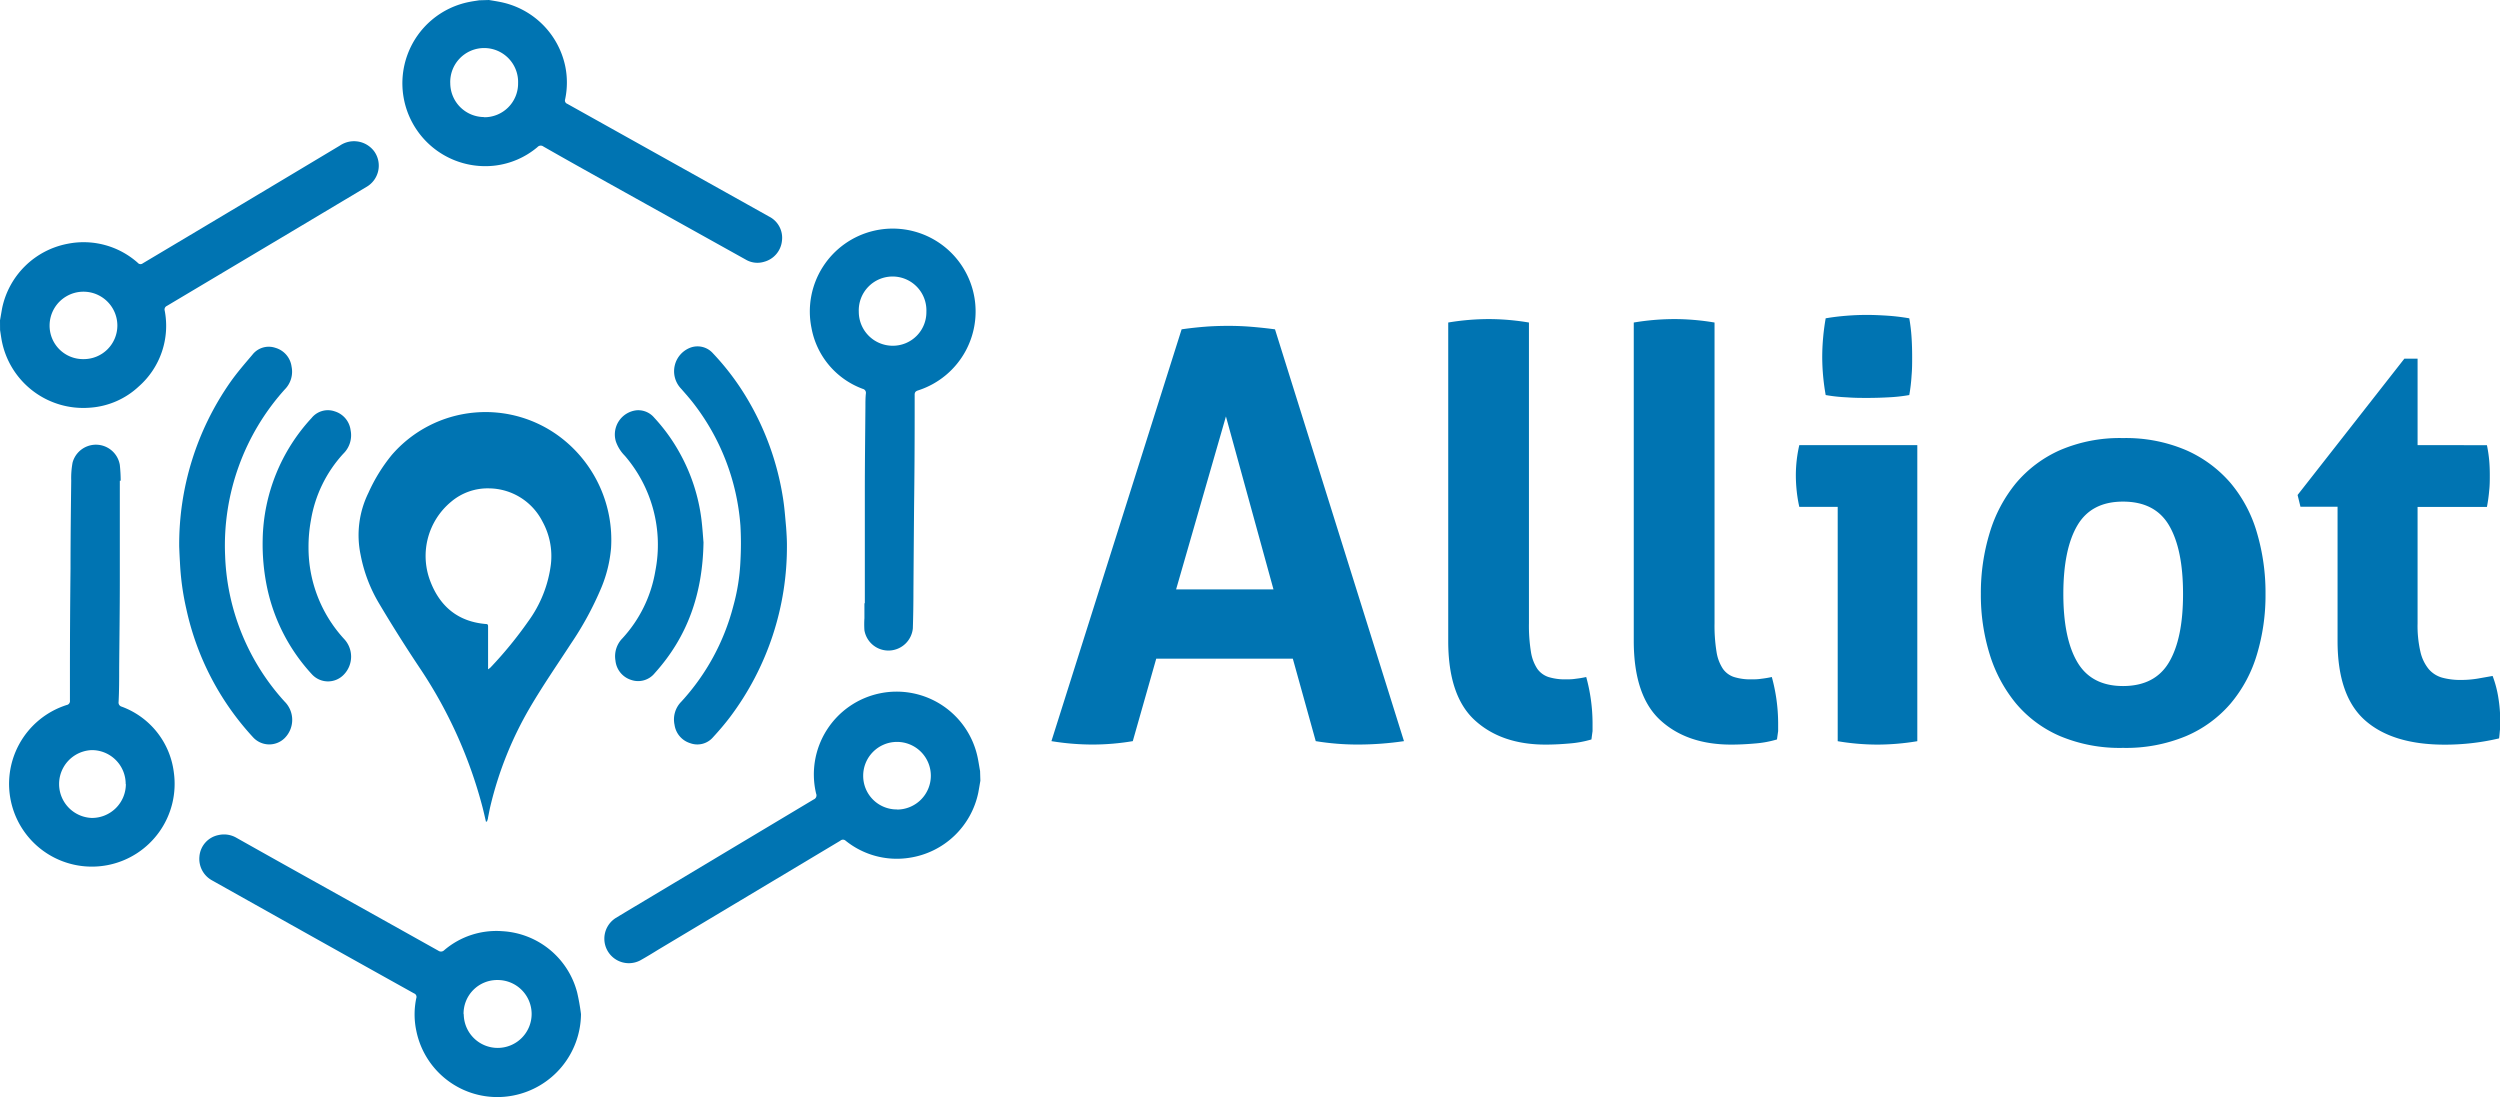 <svg id="Capa_1" data-name="Capa 1" xmlns="http://www.w3.org/2000/svg" viewBox="0 0 426.47 187.15"><defs><style>.cls-1,.cls-2{fill:#0074b2;}.cls-1{fill-rule:evenodd;}</style></defs><path class="cls-1" d="M168.16,326.82c.67.11,1.35.22,2,.35a14.12,14.12,0,0,1,11,10.84,13.85,13.85,0,0,1,0,5.77.6.6,0,0,0,.37.75l19.84,11.08q7.31,4.08,14.6,8.16a4.05,4.05,0,0,1,2.18,4.15,4.13,4.13,0,0,1-3.05,3.56,3.91,3.91,0,0,1-3.15-.39L188.45,358c-3.69-2.06-7.37-4.11-11-6.19a.74.74,0,0,0-1,.1,13.78,13.78,0,0,1-7.27,3.16,14.14,14.14,0,0,1-4.31-27.93c.54-.11,1.1-.18,1.64-.27Zm-.8,20a5.75,5.75,0,0,0,5.78-5.8,5.79,5.79,0,1,0-11.57.05A5.8,5.8,0,0,0,167.36,346.79Z" transform="translate(-84.76 -326.82)"/><path class="cls-1" d="M84.76,381.46c.12-.65.23-1.31.35-2a14.1,14.1,0,0,1,11.22-11.06,13.9,13.9,0,0,1,11.93,3.25.61.61,0,0,0,.86.09q16.8-10,33.61-20.08a4.29,4.29,0,0,1,5.88,1,4.19,4.19,0,0,1-1.36,6.06l-12.73,7.6-21.3,12.69a.67.67,0,0,0-.36.81,13.77,13.77,0,0,1-4.4,12.9,13.52,13.52,0,0,1-8.42,3.65,14.16,14.16,0,0,1-15-11.54c-.1-.57-.18-1.14-.27-1.71ZM99,388.08a5.73,5.73,0,0,0,5.78-5.72,5.78,5.78,0,1,0-11.56,0A5.7,5.7,0,0,0,99,388.08Z" transform="translate(-84.76 -326.82)"/><path class="cls-1" d="M252,460c-.12.69-.23,1.37-.36,2.06a14.14,14.14,0,0,1-11.7,11.08,13.9,13.9,0,0,1-10.92-2.9.67.67,0,0,0-.92,0l-31,18.55c-1,.62-2.08,1.28-3.14,1.87a4.18,4.18,0,0,1-4.18-7.23c2.16-1.31,4.33-2.6,6.5-3.9q13.63-8.16,27.28-16.33a.75.75,0,0,0,.42-1,14.12,14.12,0,1,1,27.62-5.84c.13.67.23,1.34.35,2Zm-14.21,4.92a5.77,5.77,0,1,0-5.78-5.77A5.72,5.72,0,0,0,237.78,464.9Z" transform="translate(-84.76 -326.82)"/><path class="cls-1" d="M167.66,467c-.19-.83-.38-1.67-.59-2.49a78.13,78.13,0,0,0-10.88-24c-2.32-3.49-4.57-7.05-6.71-10.66a25.42,25.42,0,0,1-3.21-8.41,16.35,16.35,0,0,1,1.34-10.55,28.68,28.68,0,0,1,4-6.48,21.14,21.14,0,0,1,29.1-2.73A22,22,0,0,1,189,420.3a22.66,22.66,0,0,1-1.63,6.7,55,55,0,0,1-5.24,9.66c-2.33,3.58-4.76,7.1-6.92,10.78a61.36,61.36,0,0,0-6.82,17c-.14.61-.25,1.24-.38,1.86,0,.22-.11.43-.17.64Zm.36-26a3.22,3.22,0,0,0,.42-.32,68.42,68.42,0,0,0,6.4-7.82,20.87,20.87,0,0,0,3.9-9.82,12.22,12.22,0,0,0-1.44-7.25,10.34,10.34,0,0,0-9.08-5.66,9.63,9.63,0,0,0-6.5,2.28,12,12,0,0,0-3.59,13.47c1.64,4.38,4.76,7,9.53,7.39.37,0,.36.23.36.49V441Z" transform="translate(-84.76 -326.82)"/><path class="cls-1" d="M183.87,499.81a14.28,14.28,0,0,1-11.54,13.89,14.1,14.1,0,0,1-16.56-11.08,13.46,13.46,0,0,1,0-5.51.64.64,0,0,0-.38-.83q-10.56-5.88-21.09-11.78L120.93,477a4.17,4.17,0,0,1-2.15-4.07,4.05,4.05,0,0,1,3.26-3.66,4.22,4.22,0,0,1,3.06.47q7.71,4.34,15.44,8.64,9.51,5.31,19,10.62a.77.77,0,0,0,1-.09,13.68,13.68,0,0,1,9.92-3.24,14,14,0,0,1,12.76,10.47A36.6,36.6,0,0,1,183.87,499.81Zm-20,0a5.79,5.79,0,1,0,5.77-5.81A5.73,5.73,0,0,0,163.84,499.85Z" transform="translate(-84.76 -326.82)"/><path class="cls-1" d="M232.29,429.73c0-6.28,0-12.55,0-18.83,0-4.91.06-9.82.1-14.73,0-.75,0-1.49.08-2.23a.69.69,0,0,0-.52-.78,13.7,13.7,0,0,1-8.76-10.39,14.14,14.14,0,1,1,18.21,10.64c-.47.15-.63.34-.61.84,0,1.2,0,2.4,0,3.61q0,7.71-.1,15.43-.06,7.2-.11,14.42,0,3.15-.1,6.31a4.19,4.19,0,0,1-3.8,3.76,4.15,4.15,0,0,1-4.46-3.44,15.66,15.66,0,0,1,0-2.06c0-.85,0-1.7,0-2.55ZM242.79,380a5.77,5.77,0,1,0-11.53,0,5.79,5.79,0,0,0,5.77,5.8A5.72,5.72,0,0,0,242.79,380Z" transform="translate(-84.76 -326.82)"/><path class="cls-1" d="M105.2,408.84c0,5.67,0,11.34,0,17,0,5-.07,10-.11,14.95,0,1.92,0,3.85-.1,5.77a.72.72,0,0,0,.54.81,13.73,13.73,0,0,1,8.88,11.19,14.12,14.12,0,1,1-18.29-11.47.68.68,0,0,0,.57-.77c0-1.49,0-3,0-4.46q0-9,.1-18.08c0-5,.06-10,.12-14.95a14.53,14.53,0,0,1,.23-3.1,4.13,4.13,0,0,1,8.06.4,26.58,26.58,0,0,1,.15,2.68Zm1,51.73a5.77,5.77,0,0,0-5.81-5.79,5.79,5.79,0,0,0,0,11.57A5.78,5.78,0,0,0,106.23,460.57Z" transform="translate(-84.76 -326.82)"/><path class="cls-1" d="M115.33,420.1A48.26,48.26,0,0,1,124.06,392c1.14-1.62,2.46-3.14,3.75-4.66a3.53,3.53,0,0,1,3.91-1.19,3.86,3.86,0,0,1,2.78,3.22,4.29,4.29,0,0,1-1.17,3.89,39.81,39.81,0,0,0-10.17,28.3,39,39,0,0,0,10.13,24.92,4.4,4.4,0,0,1,0,6.28,3.74,3.74,0,0,1-5.36-.17,46.87,46.87,0,0,1-11.39-21.91,44.71,44.71,0,0,1-1.08-7.89C115.4,421.83,115.36,420.86,115.33,420.1Z" transform="translate(-84.76 -326.82)"/><path class="cls-1" d="M219,419.72a48.31,48.31,0,0,1-9.68,29.39c-.92,1.22-1.91,2.37-2.94,3.49a3.52,3.52,0,0,1-3.87,1,3.84,3.84,0,0,1-2.68-3.13,4.31,4.31,0,0,1,1.15-3.95,38.24,38.24,0,0,0,8.87-16.3,34.14,34.14,0,0,0,1.22-7.71,54,54,0,0,0,0-6,38.74,38.74,0,0,0-8.21-21.14c-.64-.8-1.32-1.57-2-2.34a4.3,4.3,0,0,1,1.8-6.95,3.51,3.51,0,0,1,3.71,1,43.64,43.64,0,0,1,5.92,7.86,47.44,47.44,0,0,1,6,16.6c.29,1.72.41,3.46.57,5.2C218.94,417.86,219,418.88,219,419.72Z" transform="translate(-84.76 -326.82)"/><path class="cls-1" d="M129.57,418.86a31.31,31.31,0,0,1,8.35-20.74,3.56,3.56,0,0,1,3.93-1.13,3.87,3.87,0,0,1,2.72,3.22,4.39,4.39,0,0,1-1.24,4,22.05,22.05,0,0,0-5.53,11.36,24.73,24.73,0,0,0-.41,4.62,23,23,0,0,0,6.06,15.62,4.4,4.4,0,0,1,0,6.05,3.72,3.72,0,0,1-5.47,0,31.3,31.3,0,0,1-7.67-14.87A36.31,36.31,0,0,1,129.57,418.86Z" transform="translate(-84.76 -326.82)"/><path class="cls-1" d="M204.77,419.35c-.15,8.83-2.76,16.14-8.33,22.31a3.63,3.63,0,0,1-4,1.15,3.85,3.85,0,0,1-2.69-3.3,4.36,4.36,0,0,1,1.18-3.79,22.41,22.41,0,0,0,5.62-11.48,23.26,23.26,0,0,0-5.2-19.67,6.47,6.47,0,0,1-1.53-2.44,4.15,4.15,0,0,1,3.54-5.32,3.56,3.56,0,0,1,3,1.26,30.47,30.47,0,0,1,4.34,6,31.25,31.25,0,0,1,3.72,11.38C204.6,416.94,204.69,418.43,204.77,419.35Z" transform="translate(-84.76 -326.82)"/><path class="cls-2" d="M286.33,383c1.37-.2,2.67-.34,3.91-.44s2.6-.15,4.1-.15q1.95,0,3.81.15c1.24.1,2.61.24,4.11.44l22,70.25a54.09,54.09,0,0,1-7.82.58,44.09,44.09,0,0,1-7.23-.58l-3.91-14.07H282l-4,14.07a41.23,41.23,0,0,1-6.75.58,43.41,43.41,0,0,1-7.13-.58ZM302,427.36l-8.11-29.5-8.5,29.5Zm29.8-45.52a42.32,42.32,0,0,1,6.94-.59,41.78,41.78,0,0,1,6.84.59v51.29a27.92,27.92,0,0,0,.34,4.89A7.23,7.23,0,0,0,347,440.9a3.78,3.78,0,0,0,1.91,1.41,9.38,9.38,0,0,0,2.93.4c.52,0,1.09,0,1.71-.1a16.89,16.89,0,0,0,1.8-.3,30,30,0,0,1,1.08,7.82v1.41s-.07.48-.19,1.42a17.93,17.93,0,0,1-3.77.69c-1.46.13-2.81.19-4.05.19q-7.53,0-12.07-4.15t-4.54-13.53V381.84m31.65,0a42.32,42.32,0,0,1,6.94-.59,41.6,41.6,0,0,1,6.84.59v51.29a27.92,27.92,0,0,0,.34,4.89,7.23,7.23,0,0,0,1.08,2.88,3.75,3.75,0,0,0,1.9,1.41,9.38,9.38,0,0,0,2.93.4c.53,0,1.1,0,1.72-.1a17.78,17.78,0,0,0,1.8-.3,30,30,0,0,1,1.08,7.82v1.41s-.07.48-.2,1.42a17.83,17.83,0,0,1-3.76.69c-1.47.13-2.82.19-4.05.19q-7.53,0-12.07-4.15t-4.55-13.53V381.84m34.79,31.45h-6.55a23.42,23.42,0,0,1-.44-2.68,25.66,25.66,0,0,1-.15-2.69,23,23,0,0,1,.59-5.17h20.13v50.51a41.65,41.65,0,0,1-6.84.58,41,41,0,0,1-6.74-.58v-40m-2.05-19.05a37.59,37.59,0,0,1-.59-6.54,38.86,38.86,0,0,1,.59-6.55c1.1-.19,2.29-.34,3.56-.44s2.43-.14,3.47-.14,2.31.05,3.62.14,2.5.25,3.61.44a29,29,0,0,1,.39,3.28c.07,1.07.1,2.16.1,3.27s0,2.12-.1,3.22a28.62,28.62,0,0,1-.39,3.32,27.47,27.47,0,0,1-3.57.39c-1.27.07-2.45.1-3.56.1s-2.22,0-3.52-.1a27.34,27.34,0,0,1-3.61-.39m50.7,60.19a26.29,26.29,0,0,1-10.7-2,20.31,20.31,0,0,1-7.52-5.56,24.47,24.47,0,0,1-4.49-8.36,34.12,34.12,0,0,1-1.52-10.35,35.13,35.13,0,0,1,1.52-10.46,24.35,24.35,0,0,1,4.49-8.45,20.9,20.9,0,0,1,7.52-5.62,25.79,25.79,0,0,1,10.7-2.05,26.1,26.1,0,0,1,10.75,2.05,21.27,21.27,0,0,1,7.62,5.62,23.09,23.09,0,0,1,4.49,8.45,36.13,36.13,0,0,1,1.47,10.46,35.08,35.08,0,0,1-1.47,10.35,23.18,23.18,0,0,1-4.49,8.36,20.68,20.68,0,0,1-7.62,5.56,26.61,26.61,0,0,1-10.75,2m0-10.55q5.47,0,7.87-4.06t2.39-11.67q0-7.62-2.39-11.68t-7.87-4.05q-5.37,0-7.76,4.05t-2.4,11.68q0,7.62,2.4,11.67t7.76,4.06m36.64-30.59h-6.35l-.49-2L494.92,388h2.25v14.76H509a23.33,23.33,0,0,1,.39,2.63c.07.79.1,1.6.1,2.45s0,1.79-.1,2.63a26.39,26.39,0,0,1-.39,2.83H497.17v19.84a19.65,19.65,0,0,0,.49,4.89,7.16,7.16,0,0,0,1.41,2.93,4.72,4.72,0,0,0,2.3,1.46,11.78,11.78,0,0,0,3.22.39,17.34,17.34,0,0,0,2.89-.24l2.49-.44a18.5,18.5,0,0,1,1,3.86,24.25,24.25,0,0,1,.3,3.56c0,.72,0,1.32-.05,1.81s-.08,1-.15,1.42a40.08,40.08,0,0,1-9.28,1.07q-8.89,0-13.58-4.15t-4.69-13.53V413.29" transform="translate(-84.76 -326.82)"/></svg>